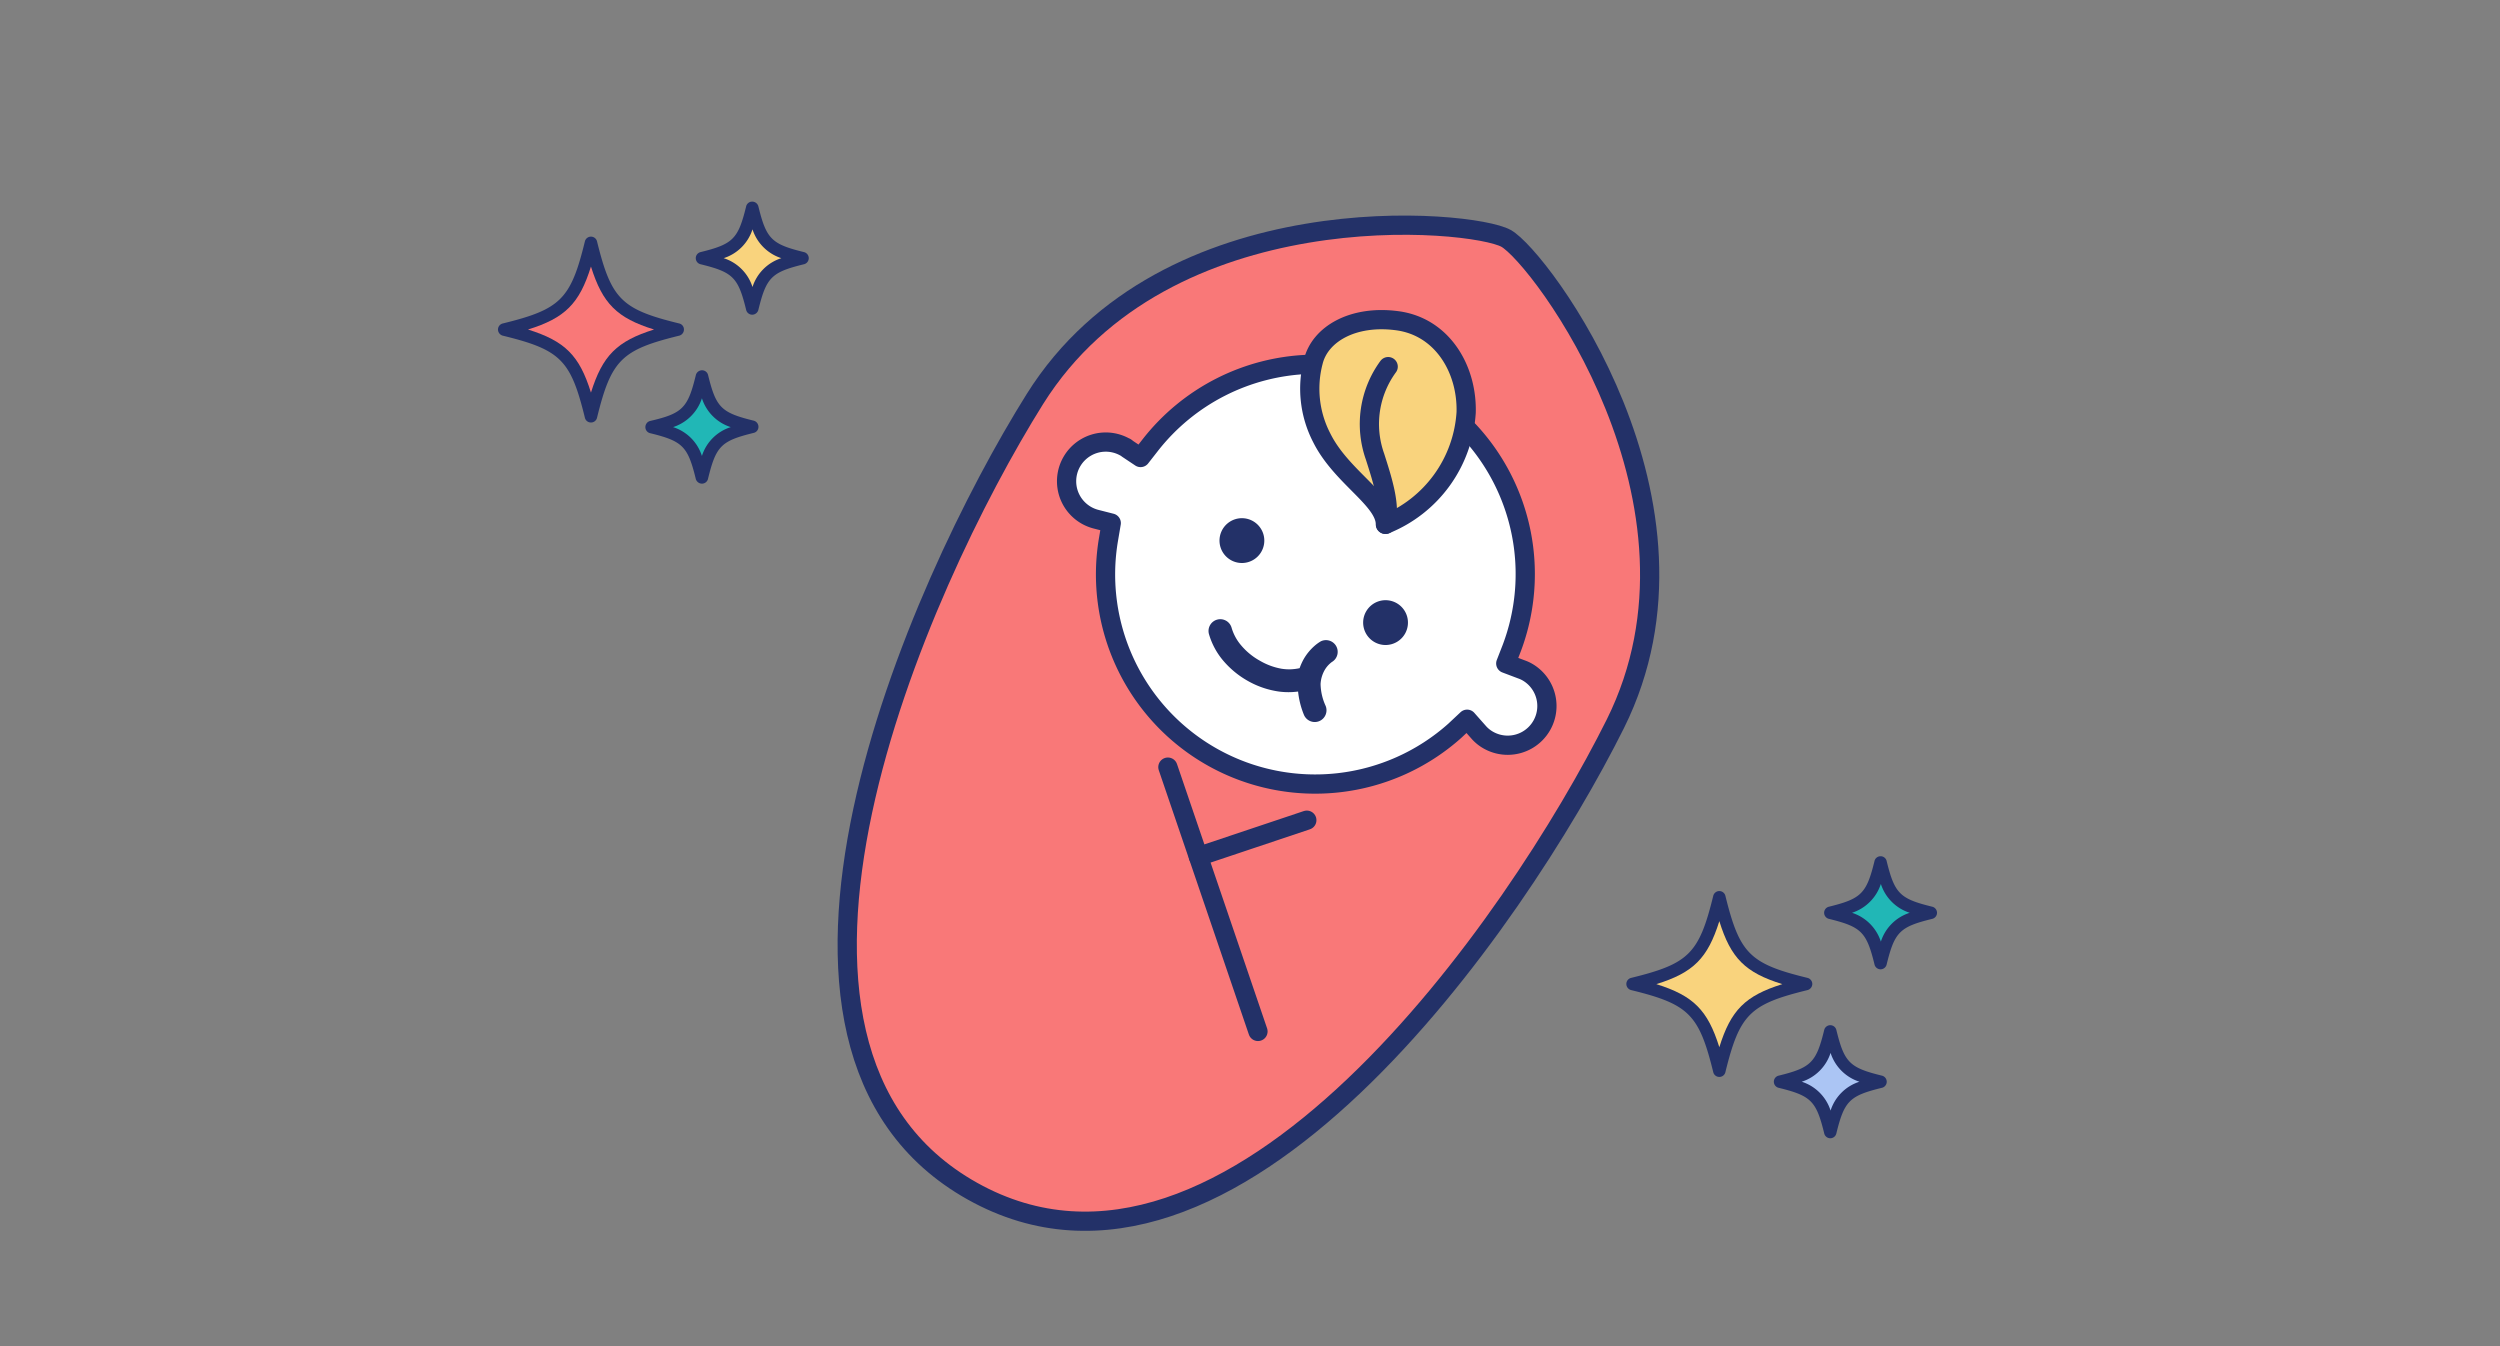<svg xmlns="http://www.w3.org/2000/svg" viewBox="0 0 260 140"><rect x="0" y="0" width="260" height="140" fill="#808080" stroke="none"/><defs><style>.cls-1,.cls-6{fill:none;}.cls-10,.cls-2{fill:#f97878;}.cls-2,.cls-3,.cls-5,.cls-6{stroke:#233168;stroke-linecap:round;stroke-linejoin:round;stroke-width:2px;}.cls-3{fill:#fff;}.cls-4{fill:#233168;}.cls-5,.cls-7{fill:#f9d37d;}.cls-8{fill:#abc5f4;}.cls-9{fill:#21b7b6;}</style></defs><g id="レイヤー_2" data-name="レイヤー 2"><g id="レイヤー_1-2" data-name="レイヤー 1"><rect class="cls-1" width="260" height="140"/><path class="cls-2" d="M168,75.27c11.39-22.91-7.83-48.51-11.37-50.48s-35.4-5-49,16.71c-12.19,19.47-33.41,67.32-6.5,82.38S157.74,95.84,168,75.27Z"/><path class="cls-3" d="M152.74,44.79a21.83,21.83,0,0,1,4.48,22.62L156.6,69l1.64.62a3.72,3.72,0,0,1,.56.25,4.07,4.07,0,0,1-4,7.11,3.89,3.89,0,0,1-1.06-.87l-1.16-1.31L151.3,76a21.8,21.8,0,0,1-36-20l.27-1.6L114,54a4.09,4.09,0,0,1-1-.4,4.07,4.07,0,0,1,4-7.1c.06,0,.15.09.27.18l1.35.9,1-1.28a21.9,21.9,0,0,1,16.57-8.41Z"/><path class="cls-4" d="M131.12,57.48a2.33,2.33,0,1,0-4.06-2.27,2.33,2.33,0,0,0,4.06,2.27Z"/><path class="cls-4" d="M145.24,62.72a2.33,2.33,0,1,0,.89,3.17A2.33,2.33,0,0,0,145.24,62.72Z"/><path class="cls-4" d="M137.34,71.13a3.28,3.28,0,0,1,.39-1.38,2.72,2.72,0,0,1,.62-.77,1.45,1.45,0,0,1,.21-.16l0,0h0a1.22,1.22,0,0,0-1.2-2.12,4.3,4.3,0,0,0-.67.49,5.42,5.42,0,0,0-1.13,1.4,6.25,6.25,0,0,0-.4.9,5,5,0,0,1-1.87.06A6.81,6.81,0,0,1,131,68.7a6.92,6.92,0,0,1-1.91-1.57,4.93,4.93,0,0,1-1-1.83,1.22,1.22,0,0,0-2.36.64,7.49,7.49,0,0,0,1.48,2.76,9.35,9.35,0,0,0,2.59,2.13A9.13,9.13,0,0,0,133,71.92a7.59,7.59,0,0,0,2,0,8.78,8.78,0,0,0,.6,2.4,1.22,1.22,0,1,0,2.27-.9A5.7,5.7,0,0,1,137.34,71.13Z"/><path class="cls-5" d="M152.48,42.89a13.44,13.44,0,0,1-8.4,11.64c0-2.59-4.59-4.92-6.62-9a11.1,11.1,0,0,1-.88-7.92c.69-2.83,4.1-4.88,8.76-4.25S152.6,38.39,152.48,42.89Z"/><path class="cls-6" d="M144.37,38.13A10.1,10.1,0,0,0,143,47.48c.75,2.36,1.69,5.2,1.1,7.05"/><line class="cls-6" x1="121.46" y1="79.78" x2="130.83" y2="107.27"/><line class="cls-6" x1="124.63" y1="89.08" x2="135.91" y2="85.3"/><path class="cls-4" d="M178.81,112a.64.64,0,0,1-.63-.49c-1.48-6-2.52-7.07-8.54-8.54a.66.66,0,0,1-.5-.64.65.65,0,0,1,.5-.63c6-1.47,7.06-2.51,8.54-8.54a.65.65,0,0,1,1.26,0c1.48,6,2.51,7.07,8.54,8.54a.66.66,0,0,1,.5.63.67.67,0,0,1-.5.64c-6,1.47-7.06,2.51-8.54,8.54A.64.64,0,0,1,178.81,112Z"/><path class="cls-7" d="M172.26,102.35c3.86,1.21,5.34,2.7,6.55,6.56,1.2-3.86,2.69-5.35,6.55-6.56-3.86-1.2-5.35-2.69-6.55-6.55C177.6,99.66,176.12,101.15,172.26,102.35Z"/><path class="cls-4" d="M190.35,118.38h0a.65.65,0,0,1-.63-.5c-.83-3.39-1.36-3.92-4.75-4.75a.65.65,0,0,1,0-1.26c3.39-.83,3.92-1.37,4.75-4.76a.65.65,0,0,1,1.26,0c.83,3.39,1.36,3.93,4.75,4.76a.65.65,0,0,1,0,1.26c-3.39.83-3.92,1.36-4.75,4.75A.65.65,0,0,1,190.35,118.38Z"/><path class="cls-8" d="M187.38,112.5a4.63,4.63,0,0,1,3,3,4.63,4.63,0,0,1,3-3,4.64,4.64,0,0,1-3-3A4.64,4.64,0,0,1,187.38,112.5Z"/><path class="cls-4" d="M195.58,100.81a.65.65,0,0,1-.63-.5c-.83-3.39-1.37-3.92-4.75-4.75a.65.65,0,0,1,0-1.26c3.38-.83,3.92-1.37,4.75-4.76a.64.64,0,0,1,.63-.49h0a.64.64,0,0,1,.63.49c.83,3.39,1.36,3.93,4.75,4.76a.65.65,0,0,1,0,1.26c-3.39.83-3.92,1.36-4.75,4.75A.65.65,0,0,1,195.58,100.81Z"/><path class="cls-9" d="M192.61,94.93a4.65,4.65,0,0,1,3,3,4.63,4.63,0,0,1,3-3,4.64,4.64,0,0,1-3-3A4.67,4.67,0,0,1,192.61,94.93Z"/><path class="cls-4" d="M61.46,43.94h0a.64.64,0,0,1-.63-.49c-1.47-6-2.51-7.07-8.54-8.54a.67.67,0,0,1-.5-.64.65.65,0,0,1,.5-.63c6-1.47,7.07-2.51,8.54-8.54a.65.65,0,0,1,1.26,0c1.48,6,2.52,7.07,8.55,8.54a.64.64,0,0,1,.49.63.66.66,0,0,1-.49.64c-6,1.47-7.07,2.51-8.55,8.54A.64.64,0,0,1,61.46,43.94Z"/><path class="cls-10" d="M54.91,34.27c3.86,1.21,5.35,2.7,6.55,6.56,1.21-3.86,2.7-5.35,6.56-6.56-3.86-1.2-5.35-2.69-6.56-6.55C60.26,31.58,58.77,33.07,54.91,34.27Z"/><path class="cls-4" d="M73,50.3a.67.67,0,0,1-.64-.5c-.83-3.39-1.36-3.92-4.75-4.75a.64.64,0,0,1-.49-.63.66.66,0,0,1,.49-.64C71,43,71.54,42.42,72.37,39a.66.66,0,0,1,.64-.49h0a.64.64,0,0,1,.63.49c.83,3.39,1.36,3.92,4.75,4.75a.66.66,0,0,1,.49.64.64.64,0,0,1-.49.63c-3.39.83-3.92,1.36-4.75,4.75A.65.65,0,0,1,73,50.3Z"/><path class="cls-9" d="M70,44.42a4.62,4.62,0,0,1,3,3,4.59,4.59,0,0,1,3-3,4.62,4.62,0,0,1-3-3A4.66,4.66,0,0,1,70,44.42Z"/><path class="cls-4" d="M78.23,32.73h0a.65.65,0,0,1-.63-.5c-.83-3.39-1.36-3.92-4.75-4.75a.65.65,0,0,1,0-1.26c3.39-.83,3.92-1.37,4.75-4.76a.64.64,0,0,1,.63-.49.66.66,0,0,1,.64.49c.83,3.39,1.36,3.93,4.75,4.76a.65.65,0,0,1,0,1.26c-3.39.83-3.92,1.36-4.75,4.75A.67.67,0,0,1,78.23,32.73Z"/><path class="cls-7" d="M75.26,26.85a4.61,4.61,0,0,1,3,3,4.62,4.62,0,0,1,3-3,4.66,4.66,0,0,1-3-3A4.62,4.62,0,0,1,75.26,26.85Z"/></g></g></svg>